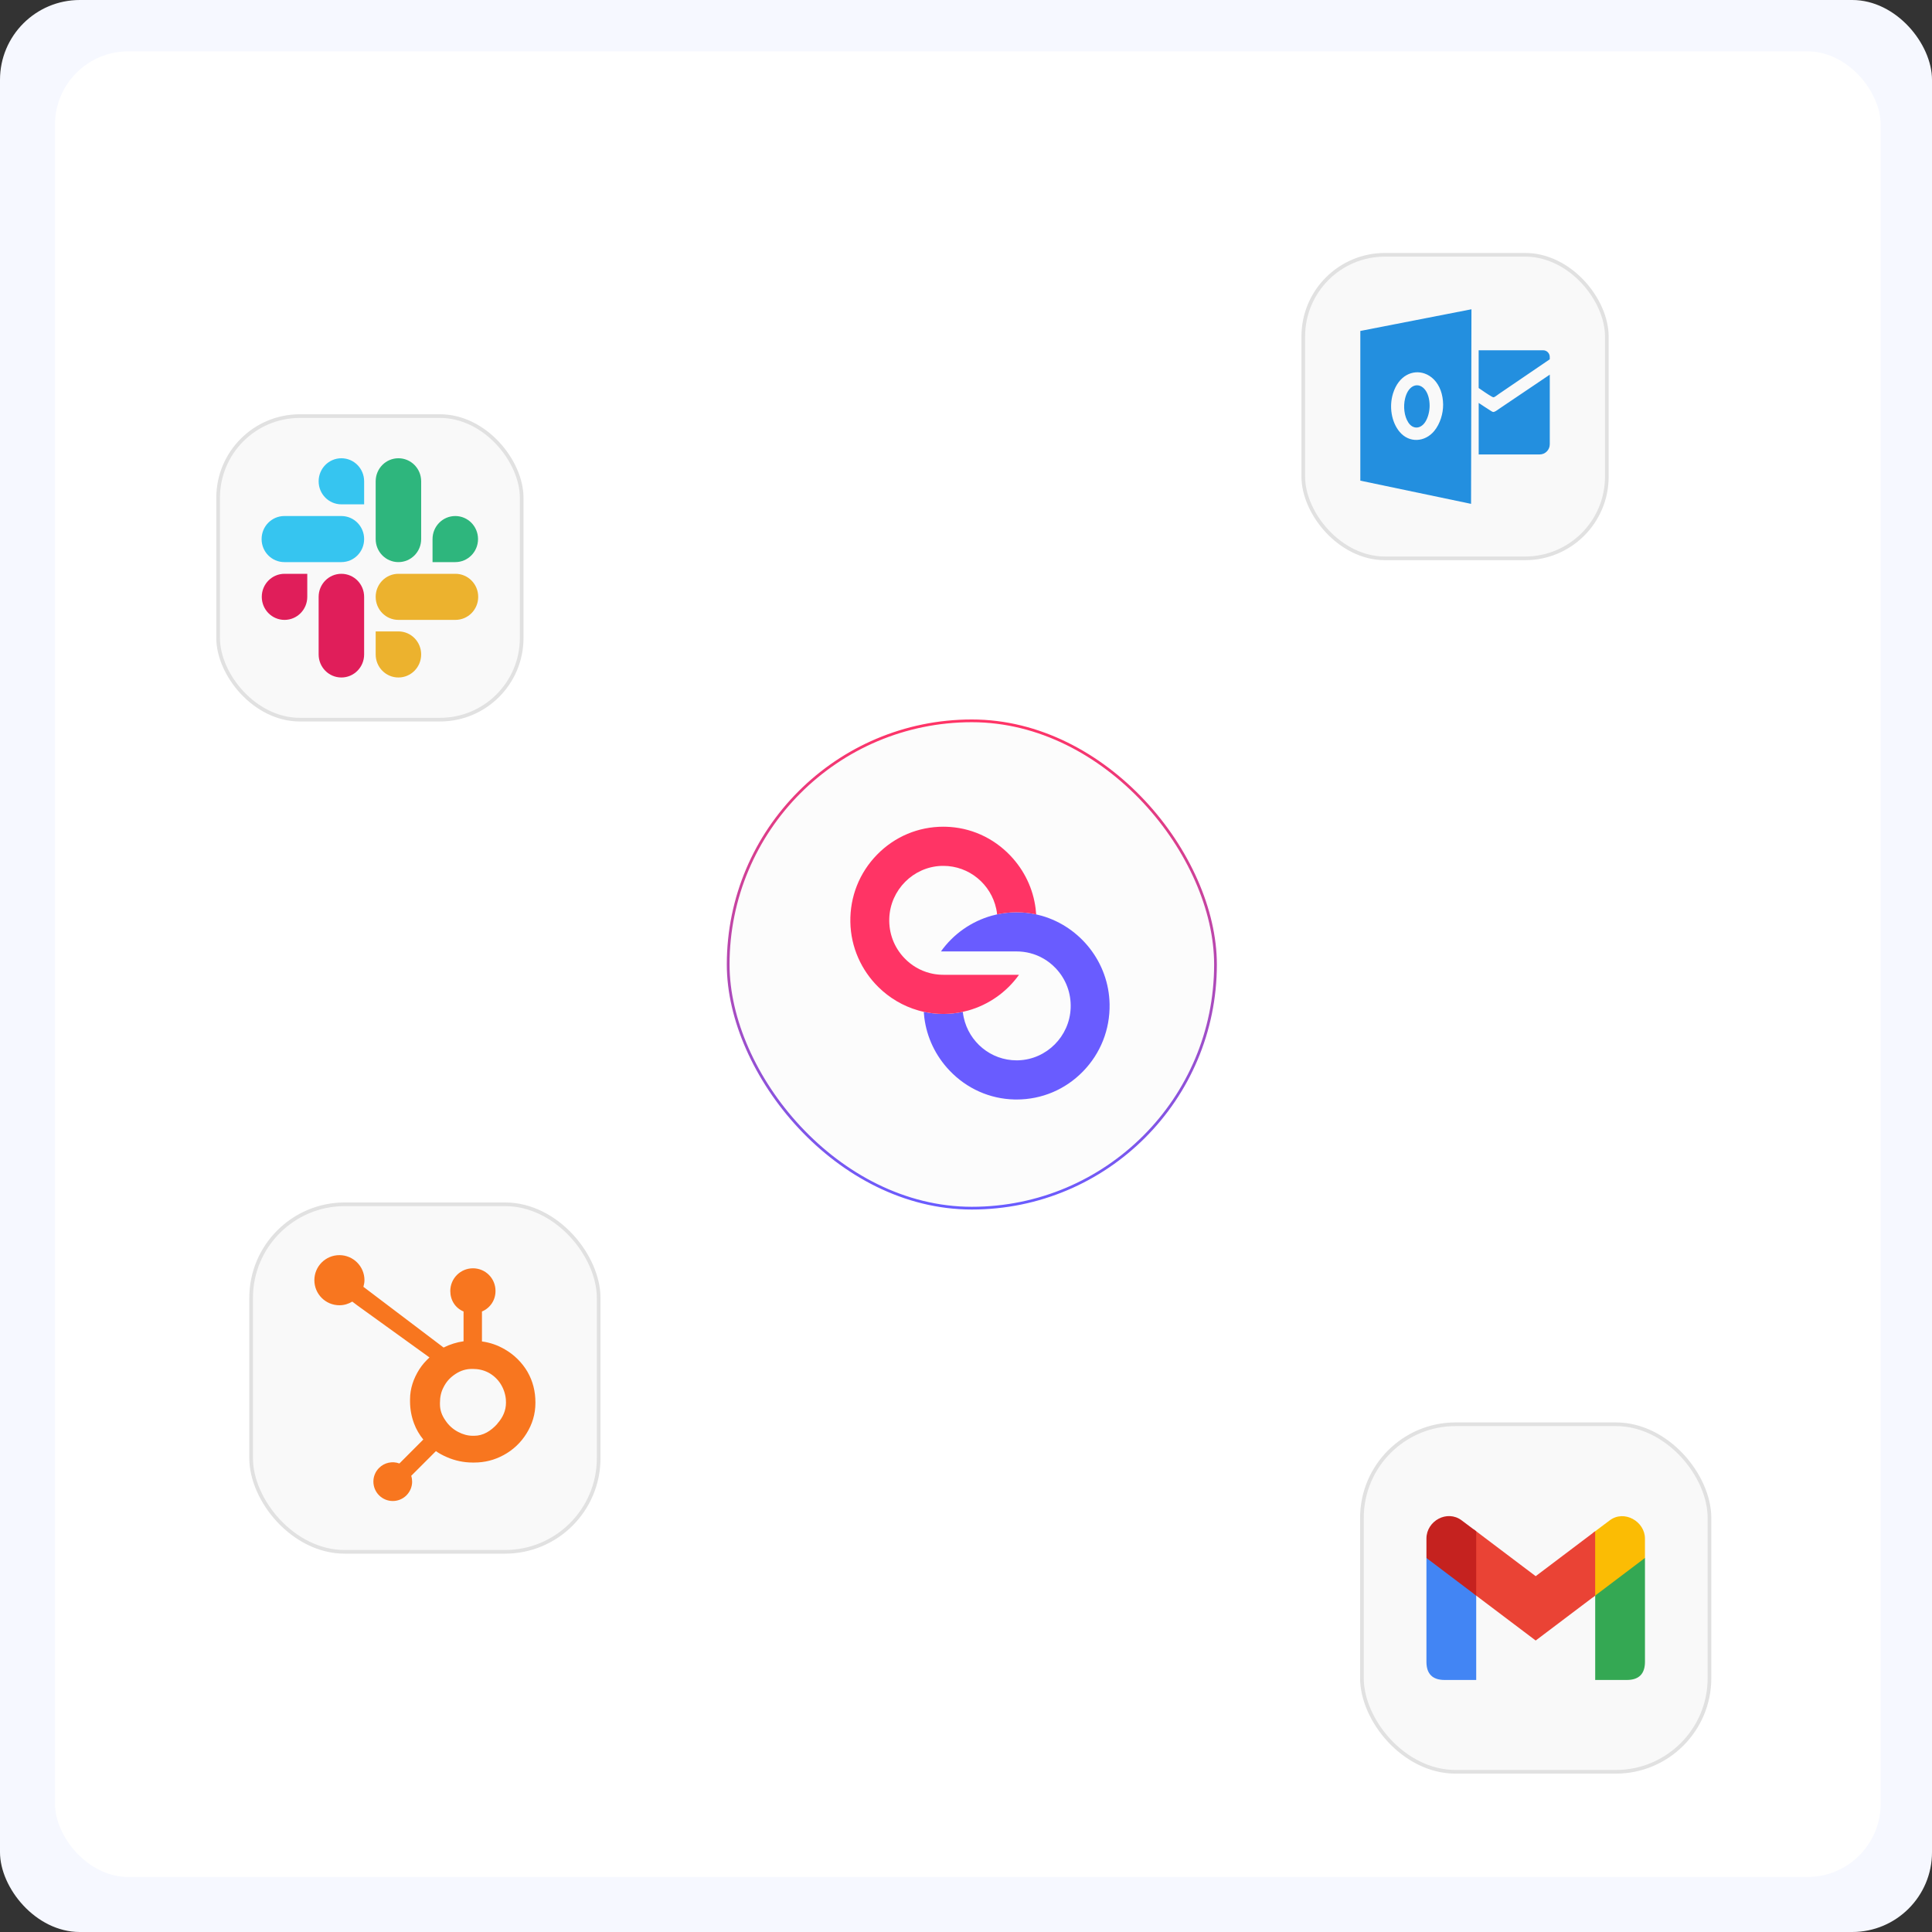 <svg width="527" height="527" viewBox="0 0 527 527" fill="none" xmlns="http://www.w3.org/2000/svg">
<rect x="0" y="0" width="527" height="527" fill="#333333" stroke="none"/>
<g clip-path="url(#clip0_311_25016)">
<rect width="527" height="527" rx="21.768" fill="#F6F8FF"/>
<rect x="15" y="14" width="498" height="498" rx="20" fill="white"/>
<rect x="198.627" y="196.627" width="132.928" height="132.928" rx="66.464" fill="#FCFCFC"/>
<rect x="198.627" y="196.627" width="132.928" height="132.928" rx="66.464" stroke="url(#paint0_linear_311_25016)" stroke-width="0.746"/>
<g clip-path="url(#clip1_311_25016)">
<path d="M277.302 259.526L256.664 259.526C260.05 254.772 264.96 251.348 270.493 249.786C270.988 249.648 271.485 249.522 271.989 249.417C273.65 249.055 275.354 248.861 277.086 248.846L277.299 248.846C279.128 248.846 280.915 249.046 282.637 249.424C283.159 249.537 283.678 249.666 284.188 249.814C294.652 252.823 302.466 262.489 302.668 273.917C302.787 280.829 300.207 287.348 295.397 292.275C290.588 297.202 284.164 299.916 277.302 299.916C277.113 299.916 276.93 299.913 276.74 299.91C270.001 299.762 263.702 296.953 258.996 292.002C255.18 287.984 252.81 282.971 252.132 277.599C252.065 277.07 252.016 276.535 251.983 275.998C253.705 276.376 255.491 276.575 257.32 276.575C257.39 276.575 257.464 276.572 257.534 276.572C259.265 276.557 260.972 276.363 262.63 276.004C262.685 276.523 262.765 277.033 262.878 277.531C264.316 284.213 270.233 289.232 277.302 289.235C277.486 289.235 277.678 289.229 277.864 289.223C285.522 288.937 291.755 282.673 292.048 274.965C292.204 270.883 290.744 267.017 287.938 264.081C286.011 262.065 283.626 260.673 281.009 259.994C279.818 259.686 278.573 259.526 277.302 259.526Z" fill="#695CFF"/>
<path d="M231.956 251.502C231.834 244.59 234.415 238.071 239.224 233.144C244.033 228.217 250.458 225.506 257.319 225.506C257.508 225.506 257.691 225.506 257.881 225.512C264.62 225.657 270.919 228.466 275.625 233.417C279.442 237.437 281.811 242.45 282.489 247.823C282.556 248.352 282.602 248.886 282.639 249.424C280.916 249.046 279.13 248.847 277.301 248.847L277.087 248.847C275.356 248.862 273.652 249.056 271.991 249.418C271.936 248.899 271.851 248.389 271.744 247.888C270.306 241.206 264.385 236.187 257.319 236.187C257.133 236.187 256.943 236.19 256.757 236.196C249.099 236.482 242.87 242.746 242.574 250.454C242.418 254.536 243.877 258.402 246.684 261.337C248.61 263.354 250.995 264.749 253.606 265.425C253.872 265.493 254.137 265.554 254.403 265.61C254.504 265.628 254.604 265.647 254.708 265.665C254.827 265.687 254.952 265.708 255.075 265.727C255.319 265.763 255.566 265.794 255.814 265.819C255.878 265.828 255.942 265.834 256.009 265.837C256.125 265.849 256.241 265.859 256.354 265.865L256.388 265.865C256.485 265.874 256.583 265.877 256.684 265.88C256.769 265.886 256.855 265.889 256.94 265.889C257.066 265.892 257.194 265.896 257.319 265.896L277.958 265.896C274.571 270.65 269.658 274.074 264.128 275.633C263.634 275.774 263.136 275.897 262.632 276.004C260.974 276.364 259.267 276.558 257.536 276.573C257.466 276.573 257.392 276.576 257.322 276.576C255.493 276.576 253.707 276.376 251.984 275.998C251.85 275.971 251.725 275.94 251.594 275.909C251.426 275.869 251.258 275.829 251.087 275.786C250.87 275.731 250.653 275.669 250.436 275.608C246.299 274.419 242.577 272.19 239.575 269.224C234.979 264.682 232.076 258.415 231.956 251.502Z" fill="#FF3465"/>
</g>
<rect x="355.5" y="69.5" width="82.801" height="82.801" rx="22.281" fill="#EEEEEE" fill-opacity="0.39"/>
<rect x="355.5" y="69.5" width="82.801" height="82.801" rx="22.281" stroke="#E1E1E1"/>
<path fill-rule="evenodd" clip-rule="evenodd" d="M371.062 90.275L401.373 84.364L401.268 137.438L371.062 131.109V90.275ZM381.81 117.837C379.518 115.127 378.879 110.87 379.976 107.334C381.502 102.417 385.372 100.755 388.611 101.893C390.46 102.546 392.106 104.116 392.986 106.522C393.406 107.675 393.632 108.996 393.647 110.339C393.677 112.752 392.85 115.59 391.212 117.571C388.694 120.606 384.425 120.917 381.817 117.837H381.81ZM384.17 115.264C383.042 113.572 382.734 110.916 383.268 108.708C384.012 105.642 385.913 104.602 387.499 105.315C388.409 105.725 389.213 106.704 389.641 108.207C389.844 108.928 389.957 109.747 389.964 110.589C389.979 112.092 389.573 113.868 388.769 115.105C387.537 117.002 385.447 117.191 384.17 115.272V115.264ZM403.35 95.549H420.944C421.928 95.549 422.732 96.361 422.732 97.355V98.008L408.904 107.425C408.723 107.546 408.28 107.896 407.912 108.131C407.37 108.487 407.333 108.419 406.762 108.093C405.882 107.6 404.364 106.552 403.342 105.839V95.549H403.35ZM422.74 102.189V121.191C422.74 122.708 421.507 123.96 419.997 123.96H403.35V109.906C404.349 110.574 405.679 111.455 406.499 111.963C407.16 112.373 407.28 112.562 408.017 112.13C408.355 111.933 408.686 111.675 408.911 111.523L422.74 102.197V102.189Z" fill="#238FDF"/>
<rect x="59.5" y="113.5" width="82.801" height="82.801" rx="22.281" fill="#EEEEEE" fill-opacity="0.39"/>
<rect x="59.5" y="113.5" width="82.801" height="82.801" rx="22.281" stroke="#E1E1E1"/>
<path d="M83.815 162.804C83.815 166.28 81.042 169.089 77.611 169.089C74.179 169.089 71.406 166.28 71.406 162.804C71.406 159.329 74.179 156.52 77.611 156.52H83.815V162.804ZM86.917 162.804C86.917 159.329 89.69 156.52 93.121 156.52C96.552 156.52 99.325 159.329 99.325 162.804V178.516C99.325 181.992 96.552 184.801 93.121 184.801C89.69 184.801 86.917 181.992 86.917 178.516V162.804Z" fill="#E01E5A"/>
<path d="M93.121 137.57C89.69 137.57 86.917 134.761 86.917 131.285C86.917 127.809 89.69 125 93.121 125C96.552 125 99.326 127.809 99.326 131.285V137.57H93.121ZM93.121 140.76C96.552 140.76 99.326 143.569 99.326 147.045C99.326 150.52 96.552 153.329 93.121 153.329H77.564C74.132 153.329 71.359 150.52 71.359 147.045C71.359 143.569 74.132 140.76 77.564 140.76H93.121Z" fill="#36C5F0"/>
<path d="M117.985 147.045C117.985 143.569 120.758 140.76 124.19 140.76C127.621 140.76 130.394 143.569 130.394 147.045C130.394 150.52 127.621 153.329 124.19 153.329H117.985V147.045ZM114.883 147.045C114.883 150.52 112.11 153.329 108.679 153.329C105.248 153.329 102.475 150.52 102.475 147.045V131.285C102.475 127.809 105.248 125 108.679 125C112.11 125 114.883 127.809 114.883 131.285V147.045Z" fill="#2EB67D"/>
<path d="M108.679 172.232C112.11 172.232 114.883 175.041 114.883 178.516C114.883 181.992 112.11 184.801 108.679 184.801C105.248 184.801 102.475 181.992 102.475 178.516V172.232H108.679ZM108.679 169.089C105.248 169.089 102.475 166.28 102.475 162.804C102.475 159.329 105.248 156.52 108.679 156.52H124.237C127.668 156.52 130.441 159.329 130.441 162.804C130.441 166.28 127.668 169.089 124.237 169.089H108.679Z" fill="#ECB22E"/>
<rect x="371.5" y="388.5" width="94.801" height="94.801" rx="25.543" fill="#EEEEEE" fill-opacity="0.39"/>
<rect x="371.5" y="388.5" width="94.801" height="94.801" rx="25.543" stroke="#E1E1E1"/>
<path d="M389.096 424.972V453.285C389.096 456.596 390.751 458.252 394.063 458.252H402.672V424.972" fill="#4285F4"/>
<path d="M435.129 424.972V458.252H443.739C447.05 458.252 448.706 456.596 448.706 453.285V424.972" fill="#34A853"/>
<path d="M434.461 435.737V418.187L439.097 414.71C443.071 411.729 448.7 415.041 448.7 419.677V424.975" fill="#FBBC04"/>
<path d="M402.008 434.742V417.192L418.896 429.941L435.122 417.688V435.239L418.896 447.491" fill="#EA4335"/>
<path d="M389.096 424.977V419.679C389.096 414.877 394.725 411.731 398.699 414.712L402.672 417.692V435.242" fill="#C5221F"/>
<rect x="68.5" y="328.5" width="94.801" height="94.801" rx="25.543" fill="#EEEEEE" fill-opacity="0.39"/>
<rect x="68.5" y="328.5" width="94.801" height="94.801" rx="25.543" stroke="#E1E1E1"/>
<g clip-path="url(#clip2_311_25016)">
<path d="M143.908 374.225C142.414 371.675 140.283 369.557 137.723 368.08C135.768 366.944 133.747 366.223 131.465 365.911V357.74C132.572 357.281 133.515 356.501 134.174 355.501C134.833 354.5 135.176 353.325 135.159 352.127C135.163 351.318 135.007 350.517 134.701 349.768C134.394 349.02 133.942 348.339 133.372 347.766C132.801 347.192 132.123 346.737 131.376 346.427C130.629 346.117 129.828 345.957 129.02 345.957C127.381 345.957 125.81 346.606 124.649 347.763C123.489 348.919 122.834 350.489 122.829 352.127C122.829 354.634 124.159 356.773 126.446 357.74V365.865C124.551 366.139 122.713 366.716 121.002 367.574L99.129 351.012C99.283 350.434 99.416 349.835 99.416 349.206C99.416 345.43 96.356 342.37 92.58 342.37C88.805 342.37 85.75 345.43 85.75 349.206C85.75 352.982 88.81 356.041 92.585 356.041C93.875 356.041 95.067 355.663 96.095 355.043L97.528 356.128L117.149 370.275C116.111 371.227 115.144 372.311 114.371 373.529C112.806 376.011 111.849 378.738 111.849 381.715V382.329C111.856 384.349 112.22 386.351 112.923 388.244C113.517 389.861 114.387 391.334 115.466 392.665L108.948 399.198C107.019 398.482 104.855 398.958 103.397 400.416C102.404 401.403 101.846 402.749 101.851 404.151C101.856 405.553 102.404 406.888 103.402 407.886C104.399 408.884 105.735 409.436 107.137 409.436C108.539 409.436 109.884 408.884 110.872 407.886C111.859 406.888 112.422 405.553 112.417 404.151C112.416 403.613 112.334 403.078 112.171 402.565L118.904 395.832C119.825 396.471 120.823 397.008 121.897 397.469C124.106 398.437 126.49 398.939 128.902 398.942H129.362C132.187 398.942 134.852 398.277 137.354 396.921C139.926 395.542 142.087 393.507 143.617 391.022C145.187 388.515 146.047 385.737 146.047 382.682V382.529C146.047 379.526 145.351 376.758 143.898 374.22L143.908 374.225ZM135.686 388.356C133.86 390.388 131.757 391.641 129.383 391.641H128.933C127.577 391.641 126.246 391.268 124.952 390.582C123.533 389.844 122.33 388.749 121.463 387.405C120.521 386.075 120.01 384.621 120.01 383.081V382.621C120.01 381.107 120.301 379.669 121.033 378.313C121.816 376.778 122.875 375.678 124.282 374.762C125.689 373.846 127.137 373.406 128.784 373.406H128.938C130.421 373.406 131.839 373.698 133.169 374.378C134.517 375.087 135.661 376.128 136.495 377.402C137.32 378.68 137.83 380.136 137.984 381.649L138.019 382.606C138.019 384.688 137.221 386.617 135.63 388.367L135.686 388.356Z" fill="#F8761F"/>
</g>
</g>
<defs>
<linearGradient id="paint0_linear_311_25016" x1="265.091" y1="197" x2="265.091" y2="329.182" gradientUnits="userSpaceOnUse">
<stop stop-color="#FF3466"/>
<stop offset="1" stop-color="#695CFF"/>
</linearGradient>
<clipPath id="clip0_311_25016">
<rect width="527" height="527" rx="21.768" fill="white"/>
</clipPath>
<clipPath id="clip1_311_25016">
<rect width="75.162" height="75.162" fill="white" transform="translate(227.51 225.51)"/>
</clipPath>
<clipPath id="clip2_311_25016">
<rect width="67.061" height="67.061" fill="white" transform="translate(82.371 342.37)"/>
</clipPath>
</defs>
</svg>
